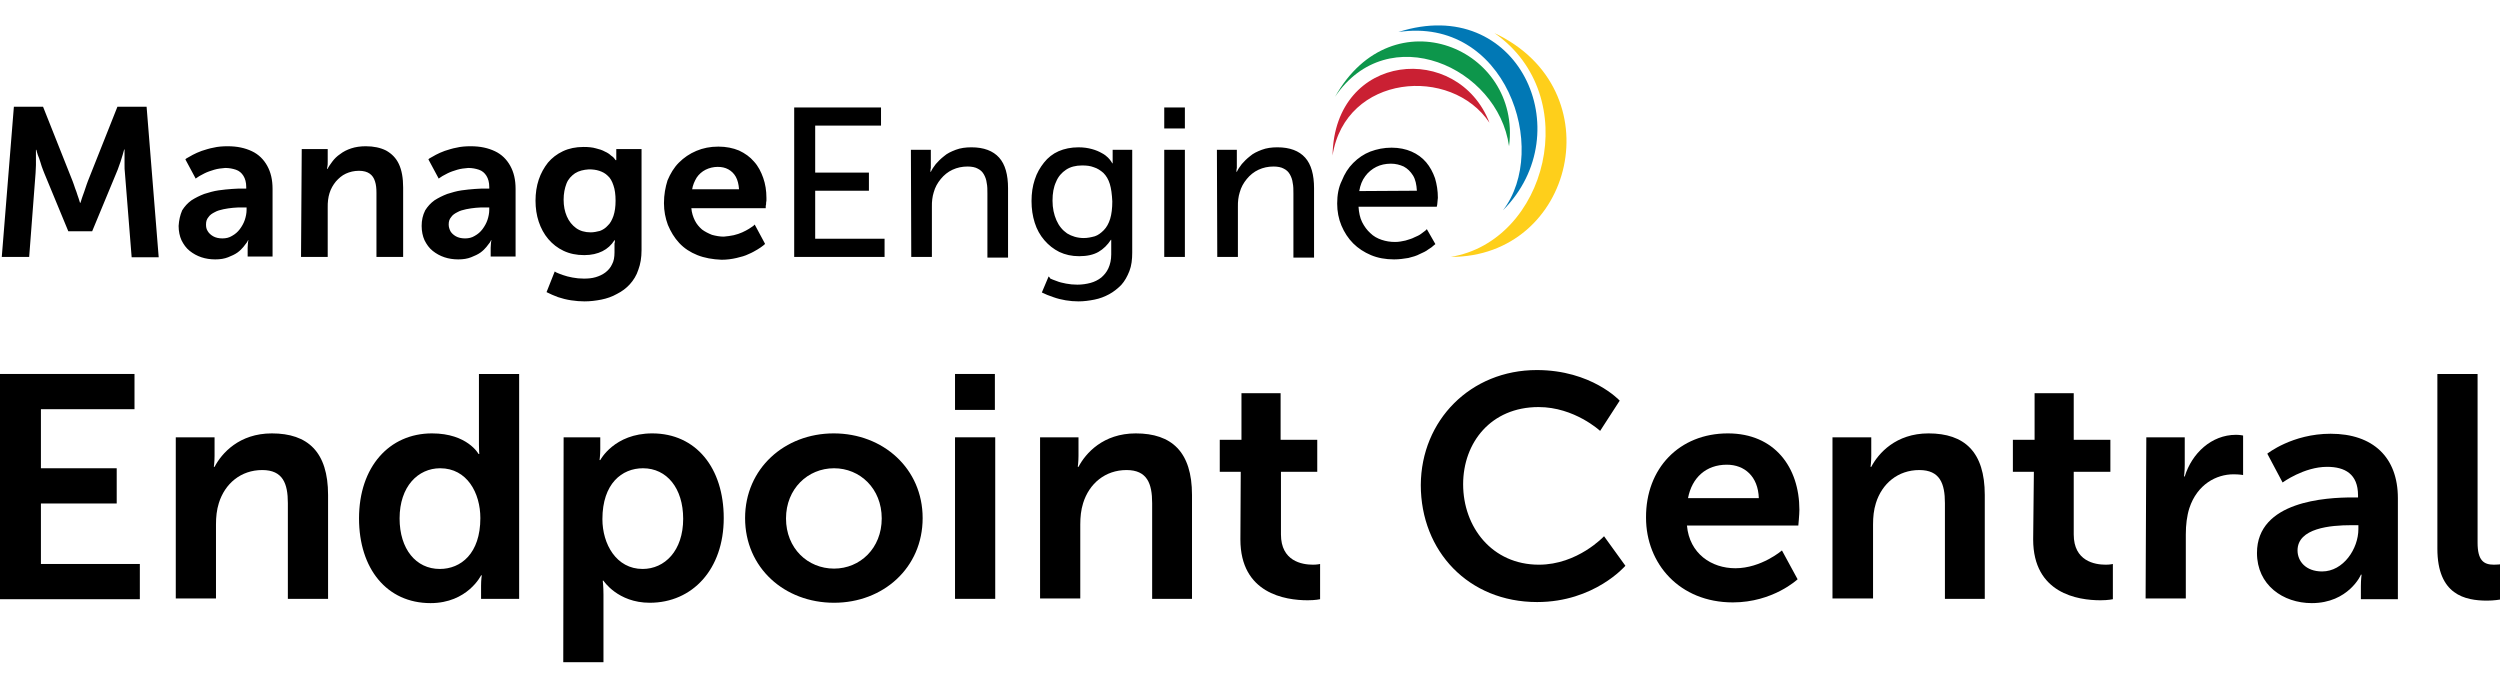 <?xml version="1.0" encoding="utf-8"?>
<!-- Generator: Adobe Illustrator 27.0.0, SVG Export Plug-In . SVG Version: 6.00 Build 0)  -->
<svg version="1.1" id="Layer_1" xmlns="http://www.w3.org/2000/svg" xmlns:xlink="http://www.w3.org/1999/xlink" x="0px" y="0px"
	 viewBox="0 0 702.6 193.3" style="enable-background:new 0 0 702.6 193.3;" xml:space="preserve">
<style type="text/css">
	.st0{fill-rule:evenodd;clip-rule:evenodd;fill:#FECF1B;}
	.st1{fill-rule:evenodd;clip-rule:evenodd;fill:#0178B5;}
	.st2{fill-rule:evenodd;clip-rule:evenodd;fill:#0D964B;}
	.st3{fill-rule:evenodd;clip-rule:evenodd;fill:#CA2033;}
	.st4{fill-rule:evenodd;clip-rule:evenodd;}
</style>
<g>
	<path class="st0" d="M420,9.3c25.3,17.6,14.7,58.5-12.3,62.9l0,0C442.4,72.3,453.7,25.1,420,9.3L420,9.3z"/>
	<path class="st1" d="M393,9c30.2-4.5,42.6,32.9,29.4,50.1C444.3,37.1,426.7-1.8,393,9L393,9z"/>
	<path class="st2" d="M375.2,27.2c14.9-22.1,45.8-8.4,48.9,13.9C427.7,13.6,391.4-1.7,375.2,27.2L375.2,27.2z"/>
	<path class="st3" d="M374.5,43.7c3.6-22.9,33.4-25.3,44.1-9.2C409.8,11.7,375,14.5,374.5,43.7L374.5,43.7z"/>
	<path class="st4" d="M0.5,72.2h7.7l1.8-23.6c0-0.7,0.1-1.4,0.1-2.2c0-0.8,0-1.5,0-2.1c0-0.7,0-1.2,0-1.6c0-0.4,0-0.6,0-0.6h0.1
		c0,0,0.1,0.2,0.2,0.7c0.1,0.4,0.3,1,0.6,1.7c0.2,0.7,0.5,1.4,0.7,2.2c0.3,0.8,0.5,1.4,0.8,2.1L19.2,65h6.7l6.8-16.4
		c0.3-0.6,0.5-1.3,0.8-2.1c0.3-0.7,0.5-1.5,0.7-2.1c0.2-0.7,0.4-1.2,0.5-1.7c0.1-0.4,0.2-0.7,0.2-0.7h0.1c0,0,0,0.2,0,0.6
		c0,0.4,0,0.9,0,1.6s0,1.4,0,2.1c0,0.8,0,1.5,0.1,2.2L37,72.3h7.6L41.2,30H33l-8.3,20.9c-0.2,0.6-0.5,1.3-0.7,2
		c-0.2,0.7-0.5,1.4-0.7,2c-0.2,0.6-0.4,1.1-0.5,1.5c-0.1,0.4-0.2,0.6-0.2,0.6h-0.1c0,0-0.1-0.2-0.2-0.6c-0.1-0.4-0.3-0.9-0.5-1.5
		c-0.2-0.6-0.4-1.3-0.7-2c-0.2-0.7-0.5-1.4-0.7-2L12.1,30H3.9L0.5,72.2L0.5,72.2z M50.2,63.5c0,1.5,0.3,2.9,0.8,4
		c0.6,1.2,1.3,2.2,2.3,3c1,0.8,2.1,1.4,3.3,1.8c1.2,0.4,2.5,0.6,3.9,0.6c1.4,0,2.6-0.2,3.6-0.6c1-0.4,1.9-0.8,2.6-1.3
		c0.7-0.5,1.3-1.1,1.7-1.6c0.4-0.5,0.8-1,1-1.3c0.2-0.4,0.3-0.5,0.3-0.6h0.1c0,0,0,0.2-0.1,0.6c0,0.4-0.1,0.9-0.1,1.5v2.5h7v-19
		c0-2.6-0.5-4.7-1.5-6.5c-1-1.8-2.4-3.2-4.3-4.1c-1.9-0.9-4.1-1.4-6.8-1.4c-1.4,0-2.8,0.1-4,0.4c-1.2,0.2-2.3,0.6-3.3,0.9
		c-1,0.4-1.8,0.7-2.5,1.1s-1.2,0.7-1.6,0.9c-0.4,0.2-0.5,0.4-0.5,0.4l2.9,5.4c0,0,0.2-0.2,0.7-0.5c0.4-0.3,1.1-0.6,1.8-1
		c0.8-0.4,1.7-0.7,2.7-1s2-0.4,3.1-0.5c1.1,0,2.1,0.2,3,0.5c0.9,0.3,1.6,0.9,2.1,1.7c0.5,0.8,0.8,1.8,0.8,3.2v0.4h-1
		c-0.8,0-1.9,0-3,0.1c-1.2,0.1-2.5,0.2-3.8,0.4c-1.4,0.2-2.7,0.6-4,1c-1.3,0.5-2.5,1.1-3.6,1.8c-1.1,0.8-1.9,1.7-2.6,2.8
		C50.6,60.5,50.3,61.9,50.2,63.5L50.2,63.5z M57.9,63.1c0-0.9,0.2-1.5,0.7-2.1c0.4-0.6,1-1,1.8-1.4c0.7-0.4,1.5-0.6,2.4-0.8
		c0.9-0.2,1.8-0.3,2.7-0.4c0.9-0.1,1.8-0.1,2.5-0.1h1.3v0.7c0,0.9-0.2,1.9-0.5,2.8c-0.3,0.9-0.8,1.8-1.4,2.6
		c-0.6,0.8-1.3,1.4-2.2,1.9c-0.8,0.5-1.7,0.7-2.7,0.7c-1,0-1.9-0.2-2.6-0.6c-0.7-0.4-1.2-0.9-1.5-1.4C58,64.4,57.9,63.8,57.9,63.1
		L57.9,63.1z M84.6,72.2h7.5V58.3c0-0.7,0-1.4,0.1-2.1c0.1-0.7,0.2-1.3,0.4-1.9C93,53,93.6,52,94.4,51c0.8-0.9,1.7-1.7,2.8-2.2
		s2.3-0.8,3.7-0.8c1.3,0,2.3,0.3,3,0.8c0.7,0.5,1.2,1.2,1.5,2.2c0.3,0.9,0.4,2,0.4,3.2v18h7.5V52.7c0-2.7-0.4-4.9-1.2-6.6
		c-0.8-1.7-2-2.9-3.6-3.8c-1.6-0.8-3.5-1.2-5.7-1.2c-1.5,0-2.9,0.2-4.1,0.6c-1.2,0.4-2.2,0.9-3.1,1.6c-0.9,0.6-1.6,1.3-2.2,2.1
		s-1,1.4-1.4,2.1h-0.1c0,0,0-0.2,0.1-0.6s0.1-0.9,0.1-1.5v-3.5h-7.3L84.6,72.2L84.6,72.2z M118.5,63.5c0,1.5,0.3,2.9,0.8,4
		c0.6,1.2,1.3,2.2,2.3,3c1,0.8,2.1,1.4,3.3,1.8c1.2,0.4,2.5,0.6,3.9,0.6c1.4,0,2.6-0.2,3.6-0.6c1-0.4,1.9-0.8,2.6-1.3
		c0.7-0.5,1.3-1.1,1.7-1.6c0.4-0.5,0.8-1,1-1.3c0.2-0.4,0.3-0.5,0.3-0.6h0.1c0,0,0,0.2-0.1,0.6c0,0.4-0.1,0.9-0.1,1.5v2.5h7v-19
		c0-2.6-0.5-4.7-1.5-6.5c-1-1.8-2.4-3.2-4.3-4.1c-1.9-0.9-4.1-1.4-6.8-1.4c-1.4,0-2.8,0.1-4,0.4c-1.2,0.2-2.3,0.6-3.3,0.9
		c-1,0.4-1.8,0.7-2.5,1.1s-1.2,0.7-1.6,0.9c-0.4,0.2-0.5,0.4-0.5,0.4l2.9,5.4c0,0,0.2-0.2,0.7-0.5c0.4-0.3,1.1-0.6,1.8-1
		c0.8-0.4,1.7-0.7,2.7-1s2-0.4,3.1-0.5c1.1,0,2.1,0.2,3,0.5c0.9,0.3,1.6,0.9,2.1,1.7c0.5,0.8,0.8,1.8,0.8,3.2v0.4h-1
		c-0.8,0-1.9,0-3,0.1c-1.2,0.1-2.5,0.2-3.8,0.4c-1.4,0.2-2.7,0.6-4,1c-1.3,0.5-2.5,1.1-3.6,1.8c-1.1,0.8-1.9,1.7-2.6,2.8
		C118.8,60.5,118.5,61.9,118.5,63.5L118.5,63.5z M126.1,63.1c0-0.9,0.2-1.5,0.7-2.1c0.4-0.6,1-1,1.8-1.4c0.7-0.4,1.5-0.6,2.4-0.8
		c0.9-0.2,1.8-0.3,2.7-0.4c0.9-0.1,1.8-0.1,2.5-0.1h1.3v0.7c0,0.9-0.2,1.9-0.5,2.8c-0.3,0.9-0.8,1.8-1.4,2.6
		c-0.6,0.8-1.3,1.4-2.2,1.9c-0.8,0.5-1.7,0.7-2.7,0.7c-1,0-1.9-0.2-2.6-0.6c-0.7-0.4-1.2-0.9-1.5-1.4
		C126.3,64.4,126.1,63.8,126.1,63.1L126.1,63.1z M155.9,76.3l-2.3,5.8c1,0.5,2.1,1,3.2,1.4c1.2,0.4,2.4,0.7,3.7,0.9s2.6,0.3,3.8,0.3
		c1.6,0,3.2-0.2,4.7-0.5c1.5-0.3,3-0.8,4.4-1.6c1.4-0.7,2.6-1.6,3.6-2.7s1.9-2.5,2.4-4.1c0.6-1.6,0.9-3.4,0.9-5.5V41.9h-7.1v2.3
		c0,0.2,0,0.4,0,0.6c0,0.1,0,0.2,0,0.2h-0.2c0,0-0.1-0.1-0.3-0.4s-0.5-0.6-1-0.9c-0.4-0.4-1-0.8-1.7-1.1c-0.7-0.4-1.6-0.7-2.5-0.9
		c-1-0.3-2.2-0.4-3.5-0.4c-2.2,0-4.1,0.4-5.8,1.2c-1.7,0.8-3.1,1.9-4.2,3.2c-1.1,1.4-2,3-2.6,4.8c-0.6,1.8-0.9,3.8-0.9,5.9
		c0,2.1,0.3,4.1,0.9,5.9c0.6,1.8,1.5,3.5,2.7,4.9c1.2,1.4,2.6,2.5,4.3,3.3c1.7,0.8,3.6,1.2,5.8,1.2c2,0,3.7-0.4,5.1-1.1
		c1.4-0.7,2.5-1.7,3.4-3.1h0.1c0,0,0,0.1,0,0.3c0,0.2,0,0.4-0.1,0.6c0,0.2,0,0.5,0,0.7v1.8c0,1.4-0.2,2.5-0.7,3.4
		c-0.4,0.9-1.1,1.7-1.9,2.3c-0.8,0.6-1.7,1-2.7,1.3c-1,0.3-2.1,0.4-3.3,0.4c-1.1,0-2.2-0.1-3.2-0.3c-1-0.2-1.9-0.4-2.7-0.7
		c-0.8-0.3-1.4-0.5-1.8-0.7C156.1,76.4,155.9,76.3,155.9,76.3L155.9,76.3z M166,65.3c-1.6,0-3-0.4-4.1-1.2c-1.1-0.8-2-1.9-2.6-3.3
		c-0.6-1.4-0.9-2.9-0.9-4.7c0-1.7,0.3-3.2,0.8-4.5s1.4-2.2,2.4-2.9c1.1-0.7,2.4-1,3.9-1.1c1,0,2,0.1,2.9,0.4
		c0.9,0.3,1.7,0.7,2.4,1.4c0.7,0.6,1.2,1.5,1.6,2.7c0.4,1.1,0.6,2.6,0.6,4.3c0,1.7-0.2,3.1-0.6,4.3c-0.4,1.1-0.9,2.1-1.6,2.7
		c-0.6,0.7-1.4,1.2-2.2,1.5C167.8,65.1,166.9,65.3,166,65.3L166,65.3z M186.6,57.1c0,2.2,0.4,4.2,1.1,6.1c0.8,1.9,1.8,3.6,3.2,5.1
		c1.4,1.5,3.1,2.6,5.1,3.4c2,0.8,4.3,1.2,6.8,1.3c1.5,0,2.9-0.2,4.2-0.5c1.3-0.3,2.4-0.6,3.4-1.1c1-0.4,1.8-0.9,2.5-1.3
		c0.7-0.4,1.2-0.8,1.6-1.1c0.4-0.3,0.5-0.4,0.5-0.5l-2.9-5.4c0,0-0.1,0.1-0.4,0.4c-0.3,0.2-0.7,0.5-1.2,0.8c-0.5,0.3-1.2,0.7-1.9,1
		c-0.7,0.3-1.5,0.6-2.4,0.8c-0.9,0.2-1.8,0.3-2.8,0.4c-1.1,0-2.2-0.2-3.3-0.5c-1-0.4-2-0.9-2.8-1.5c-0.8-0.7-1.5-1.5-2-2.5
		c-0.5-1-0.9-2.2-1-3.5h20.9c0,0,0-0.1,0-0.3c0-0.2,0-0.5,0.1-0.8c0-0.3,0-0.6,0.1-1c0-0.3,0-0.6,0-0.8c0-2-0.3-3.9-0.9-5.6
		c-0.6-1.7-1.4-3.3-2.6-4.6c-1.1-1.3-2.5-2.3-4.2-3.1c-1.7-0.7-3.6-1.1-5.8-1.1c-2.3,0-4.3,0.4-6.2,1.2c-1.9,0.8-3.5,1.9-4.9,3.3
		c-1.4,1.4-2.4,3.1-3.2,5C187,52.6,186.6,54.7,186.6,57.1L186.6,57.1z M194.5,53.3c0.2-1.3,0.7-2.4,1.3-3.4c0.6-0.9,1.5-1.7,2.5-2.2
		c1-0.5,2.2-0.8,3.4-0.8c1.1,0,2.1,0.2,3,0.7c0.9,0.5,1.6,1.2,2.1,2.1c0.5,0.9,0.8,2.1,0.9,3.5H194.5L194.5,53.3z M223.2,72.2h25.4
		v-5.1h-19.5V53.6h15.1v-5.1h-15.1V35.3h18.5v-5.1h-24.4L223.2,72.2L223.2,72.2z M256.1,72.2h5.8V58.1c0-0.7,0-1.5,0.1-2.1
		c0.1-0.7,0.2-1.3,0.4-1.9c0.4-1.5,1.1-2.7,2-3.8s2-2,3.3-2.6c1.3-0.6,2.7-0.9,4.2-0.9c1.2,0,2.2,0.2,2.9,0.6
		c0.8,0.4,1.3,0.9,1.7,1.6c0.4,0.7,0.7,1.5,0.8,2.4c0.2,0.9,0.2,1.9,0.2,3v18h5.8V52.9c0-3.8-0.8-6.7-2.5-8.6
		c-1.7-1.9-4.3-2.9-7.8-2.9c-1.6,0-3.1,0.2-4.4,0.7c-1.3,0.5-2.4,1-3.3,1.8c-0.9,0.7-1.7,1.5-2.3,2.2c-0.6,0.8-1.1,1.5-1.4,2.2h-0.1
		c0,0,0-0.1,0-0.3c0-0.2,0-0.5,0.1-0.8c0-0.3,0-0.7,0-1.1v-4h-5.6L256.1,72.2L256.1,72.2z M294.7,77.7l-1.9,4.5c1,0.5,2,0.9,3.2,1.3
		c1.1,0.4,2.3,0.7,3.5,0.9c1.2,0.2,2.4,0.3,3.6,0.3c1.5,0,3-0.2,4.5-0.5c1.5-0.3,2.8-0.8,4.1-1.5c1.3-0.7,2.4-1.6,3.4-2.6
		c1-1.1,1.7-2.4,2.3-3.9c0.6-1.5,0.8-3.3,0.8-5.2V42.1h-5.5v2.8c0,0.3,0,0.5,0,0.7c0,0.2,0,0.3,0,0.3h-0.1c0,0-0.1-0.2-0.3-0.5
		c-0.2-0.3-0.5-0.7-0.9-1.1c-0.4-0.4-1-0.9-1.8-1.3c-0.7-0.4-1.6-0.8-2.7-1.1c-1.1-0.3-2.3-0.5-3.8-0.5c-2.1,0-4,0.4-5.6,1.1
		c-1.6,0.7-3,1.8-4.1,3.2c-1.1,1.4-2,2.9-2.6,4.8c-0.6,1.8-0.9,3.8-0.9,6c0,2.2,0.3,4.2,0.9,6.1c0.6,1.9,1.5,3.5,2.7,4.9
		c1.2,1.4,2.6,2.5,4.2,3.3c1.7,0.8,3.5,1.2,5.6,1.2c2.2,0,4-0.4,5.4-1.2c1.4-0.8,2.6-2,3.5-3.4h0.1c0,0,0,0.1,0,0.3
		c0,0.2,0,0.4,0,0.7c0,0.3,0,0.6,0,0.9v2.2c0,1.5-0.3,2.8-0.8,3.9c-0.5,1.1-1.2,1.9-2,2.6c-0.9,0.7-1.9,1.2-3,1.5
		c-1.1,0.3-2.4,0.5-3.7,0.5c-1.1,0-2.2-0.1-3.2-0.3c-1-0.2-1.9-0.4-2.6-0.7c-0.8-0.3-1.4-0.5-1.8-0.7
		C294.9,77.8,294.7,77.7,294.7,77.7L294.7,77.7z M304.6,66.9c-1.8,0-3.4-0.5-4.7-1.3c-1.3-0.9-2.3-2.1-3-3.7
		c-0.7-1.6-1.1-3.4-1.1-5.5c0-2.1,0.3-3.8,1-5.3c0.6-1.5,1.6-2.6,2.8-3.4c1.2-0.8,2.7-1.2,4.5-1.2c1.2,0,2.3,0.1,3.3,0.5
		c1,0.3,1.9,0.9,2.7,1.6c0.8,0.8,1.4,1.8,1.8,3.1c0.4,1.3,0.6,2.9,0.7,4.9c0,1.9-0.2,3.6-0.6,4.9c-0.4,1.3-1,2.4-1.8,3.2
		c-0.8,0.8-1.6,1.4-2.5,1.7C306.6,66.7,305.6,66.9,304.6,66.9L304.6,66.9z M327.2,36.1h5.8v-5.9h-5.8V36.1L327.2,36.1z M327.2,72.2
		h5.8V42.1h-5.8V72.2L327.2,72.2z M342.1,72.2h5.8V58.1c0-0.7,0-1.5,0.1-2.1c0.1-0.7,0.2-1.3,0.4-1.9c0.4-1.5,1.1-2.7,2-3.8
		s2-2,3.3-2.6c1.3-0.6,2.7-0.9,4.2-0.9c1.2,0,2.2,0.2,2.9,0.6c0.8,0.4,1.3,0.9,1.7,1.6c0.4,0.7,0.7,1.5,0.8,2.4
		c0.2,0.9,0.2,1.9,0.2,3v18h5.8V52.9c0-3.8-0.8-6.7-2.5-8.6c-1.7-1.9-4.3-2.9-7.8-2.9c-1.6,0-3.1,0.2-4.4,0.7
		c-1.3,0.5-2.4,1-3.3,1.8c-0.9,0.7-1.7,1.5-2.3,2.2c-0.6,0.8-1.1,1.5-1.4,2.2h-0.1c0,0,0-0.1,0-0.3c0-0.2,0-0.5,0.1-0.8
		c0-0.3,0-0.7,0-1.1v-4h-5.6L342.1,72.2L342.1,72.2z M375.8,57.2c0,2.2,0.4,4.3,1.2,6.2c0.8,1.9,1.9,3.6,3.3,5
		c1.4,1.4,3.1,2.5,5,3.3s4.1,1.2,6.5,1.2c1.4,0,2.8-0.2,4-0.4c1.2-0.3,2.3-0.6,3.2-1.1c0.9-0.4,1.8-0.8,2.4-1.3
		c0.7-0.4,1.2-0.8,1.5-1.1c0.4-0.3,0.5-0.4,0.5-0.4l-2.4-4.2c0,0-0.1,0.1-0.4,0.4c-0.3,0.2-0.7,0.5-1.2,0.9s-1.2,0.7-1.9,1
		c-0.7,0.4-1.6,0.6-2.5,0.9c-0.9,0.2-1.9,0.4-2.9,0.4c-1.4,0-2.6-0.2-3.8-0.6c-1.2-0.4-2.3-1-3.2-1.9c-0.9-0.8-1.7-1.9-2.3-3.1
		c-0.6-1.2-0.9-2.7-1-4.3h22c0,0,0-0.2,0.1-0.5c0-0.3,0.1-0.6,0.1-1c0-0.4,0.1-0.7,0.1-1c0-2-0.3-3.8-0.8-5.5
		c-0.6-1.7-1.4-3.2-2.5-4.5c-1.1-1.3-2.5-2.3-4.1-3c-1.6-0.7-3.5-1.1-5.6-1.1c-2.2,0-4.1,0.4-6,1.1c-1.8,0.7-3.4,1.8-4.8,3.2
		c-1.4,1.4-2.4,3-3.2,5C376.2,52.6,375.8,54.8,375.8,57.2L375.8,57.2z M382,53.7c0.3-1.7,0.8-3,1.7-4.2c0.8-1.1,1.9-2,3.1-2.6
		c1.2-0.6,2.6-0.9,4.1-0.9c1.3,0,2.5,0.3,3.6,0.8c1.1,0.6,1.9,1.4,2.6,2.5c0.7,1.1,1,2.6,1.1,4.3L382,53.7L382,53.7z"/>
	<g>
		<g>
			<path d="M0,105.1h37.8v9.9H11.5v16.6h21.3v9.9H11.5v17h27.8v9.9H0L0,105.1L0,105.1z"/>
			<path d="M49.4,122.9h10.9v5.2c0,1.7-0.2,3.1-0.2,3.1h0.2c2-3.8,6.9-9.4,16.1-9.4c10.1,0,15.8,5.2,15.8,17.3v29.2H80.9v-26.9
				c0-5.5-1.4-9.3-7.2-9.3c-6,0-10.5,3.8-12.2,9.3c-0.6,1.9-0.8,3.9-0.8,6v20.8H49.4V122.9z"/>
			<path d="M121.4,121.8c10,0,13.1,5.8,13.1,5.8h0.2c0,0-0.1-1.1-0.1-2.6v-19.9h11.3v63.2h-10.7v-3.7c0-1.7,0.2-2.9,0.2-2.9h-0.2
				c0,0-3.8,7.8-14.2,7.8c-12.3,0-20.1-9.7-20.1-23.8C100.9,131.2,109.4,121.8,121.4,121.8z M123.6,159.9c5.9,0,11.4-4.3,11.4-14.3
				c0-7-3.7-14-11.3-14c-6.2,0-11.4,5.1-11.4,14.1C112.3,154.3,116.9,159.9,123.6,159.9z"/>
			<path d="M158.4,122.9h10.3v3.3c0,1.7-0.2,3.1-0.2,3.1h0.2c0,0,3.9-7.5,14.6-7.5c12.3,0,20.1,9.7,20.1,23.8
				c0,14.4-8.8,23.8-20.8,23.8c-9,0-13-6.2-13-6.2h-0.2c0,0,0.2,1.6,0.2,3.9v19h-11.3L158.4,122.9L158.4,122.9z M180.6,159.9
				c6.2,0,11.4-5.1,11.4-14.1c0-8.6-4.6-14.2-11.3-14.2c-5.9,0-11.4,4.3-11.4,14.3C169.3,152.9,173.2,159.9,180.6,159.9z"/>
			<path d="M234.3,121.8c13.9,0,25,9.9,25,23.8c0,14-11.1,23.8-24.9,23.8c-13.9,0-25-9.8-25-23.8
				C209.4,131.7,220.5,121.8,234.3,121.8z M234.4,159.8c7.3,0,13.4-5.7,13.4-14.1c0-8.4-6.1-14.1-13.4-14.1
				c-7.4,0-13.5,5.8-13.5,14.1C220.9,154.1,227,159.8,234.4,159.8z"/>
			<path d="M268.4,105.1h11.2v10.1h-11.2V105.1z M268.4,122.9h11.3v45.4h-11.3V122.9z"/>
			<path d="M292.2,122.9h10.9v5.2c0,1.7-0.2,3.1-0.2,3.1h0.2c2-3.8,6.9-9.4,16.1-9.4c10.1,0,15.8,5.2,15.8,17.3v29.2h-11.2v-26.9
				c0-5.5-1.4-9.3-7.2-9.3c-6,0-10.5,3.8-12.2,9.3c-0.6,1.9-0.8,3.9-0.8,6v20.8h-11.3V122.9z"/>
			<path d="M348.7,132.6h-5.9v-9h6.1v-13.1h11v13.1h10.3v9H360v17.6c0,7.5,5.9,8.5,9,8.5c1.2,0,2-0.2,2-0.2v9.9c0,0-1.3,0.3-3.5,0.3
				c-6.3,0-18.9-1.9-18.9-17.1L348.7,132.6L348.7,132.6z"/>
			<path d="M431.9,104c15.4,0,23.3,8.6,23.3,8.6l-5.5,8.5c0,0-7.2-6.7-17.3-6.7c-13.4,0-21.2,10-21.2,21.7c0,12,8.1,22.6,21.3,22.6
				c10.9,0,18.3-8,18.3-8l6,8.3c0,0-8.7,10.2-24.8,10.2c-19.3,0-32.7-14.3-32.7-32.9C399.4,118.1,413.3,104,431.9,104z"/>
			<path d="M485.6,121.8c13.1,0,20.1,9.5,20.1,21.5c0,1.3-0.3,4.4-0.3,4.4h-31.3c0.7,7.9,6.9,12,13.6,12c7.3,0,13.1-5,13.1-5
				l4.4,8.1c0,0-6.9,6.5-18.2,6.5c-15,0-24.4-10.9-24.4-23.8C462.5,131.6,472,121.8,485.6,121.8z M494.3,140c-0.2-6.1-4-9.4-9-9.4
				c-5.8,0-9.8,3.6-10.9,9.4H494.3z"/>
			<path d="M515,122.9h10.9v5.2c0,1.7-0.2,3.1-0.2,3.1h0.2c2-3.8,6.9-9.4,16.1-9.4c10.1,0,15.8,5.2,15.8,17.3v29.2h-11.2v-26.9
				c0-5.5-1.4-9.3-7.2-9.3c-6,0-10.5,3.8-12.2,9.3c-0.6,1.9-0.8,3.9-0.8,6v20.8H515V122.9z"/>
			<path d="M571.6,132.6h-5.9v-9h6.1v-13.1h11v13.1h10.3v9h-10.3v17.6c0,7.5,5.9,8.5,9,8.5c1.2,0,2-0.2,2-0.2v9.9
				c0,0-1.3,0.3-3.5,0.3c-6.3,0-18.9-1.9-18.9-17.1L571.6,132.6L571.6,132.6z"/>
			<path d="M603.2,122.9H614v7.8c0,1.7-0.2,3.2-0.2,3.2h0.2c2-6.5,7.5-11.7,14.4-11.7c1.1,0,2,0.2,2,0.2v11.1c0,0-1.1-0.2-2.7-0.2
				c-4.8,0-10.2,2.8-12.4,9.5c-0.7,2.2-1,4.7-1,7.4v18h-11.3L603.2,122.9L603.2,122.9z"/>
			<path d="M661.2,139.8h1.5v-0.6c0-6-3.7-8-8.7-8c-6.5,0-12.5,4.4-12.5,4.4l-4.3-8.1c0,0,7-5.6,17.8-5.6c11.9,0,18.9,6.6,18.9,18.1
				v28.4h-10.4v-3.7c0-1.8,0.2-3.2,0.2-3.2h-0.2c0.1,0-3.5,8-13.8,8c-8.1,0-15.4-5.1-15.4-14.1C634.3,140.8,653.8,139.8,661.2,139.8
				z M652.6,160.6c6,0,10.2-6.4,10.2-11.9v-1.1h-2c-5.8,0-15.1,0.8-15.1,7.1C645.7,157.7,648,160.6,652.6,160.6z"/>
			<path d="M685.1,105.1h11.2v47.4c0,5,1.7,6.2,4.6,6.2c0.9,0,1.7-0.1,1.7-0.1v9.9c0,0-1.7,0.3-3.6,0.3c-6.2,0-14-1.6-14-14.6V105.1
				z"/>
		</g>
	</g>
</g>
</svg>
